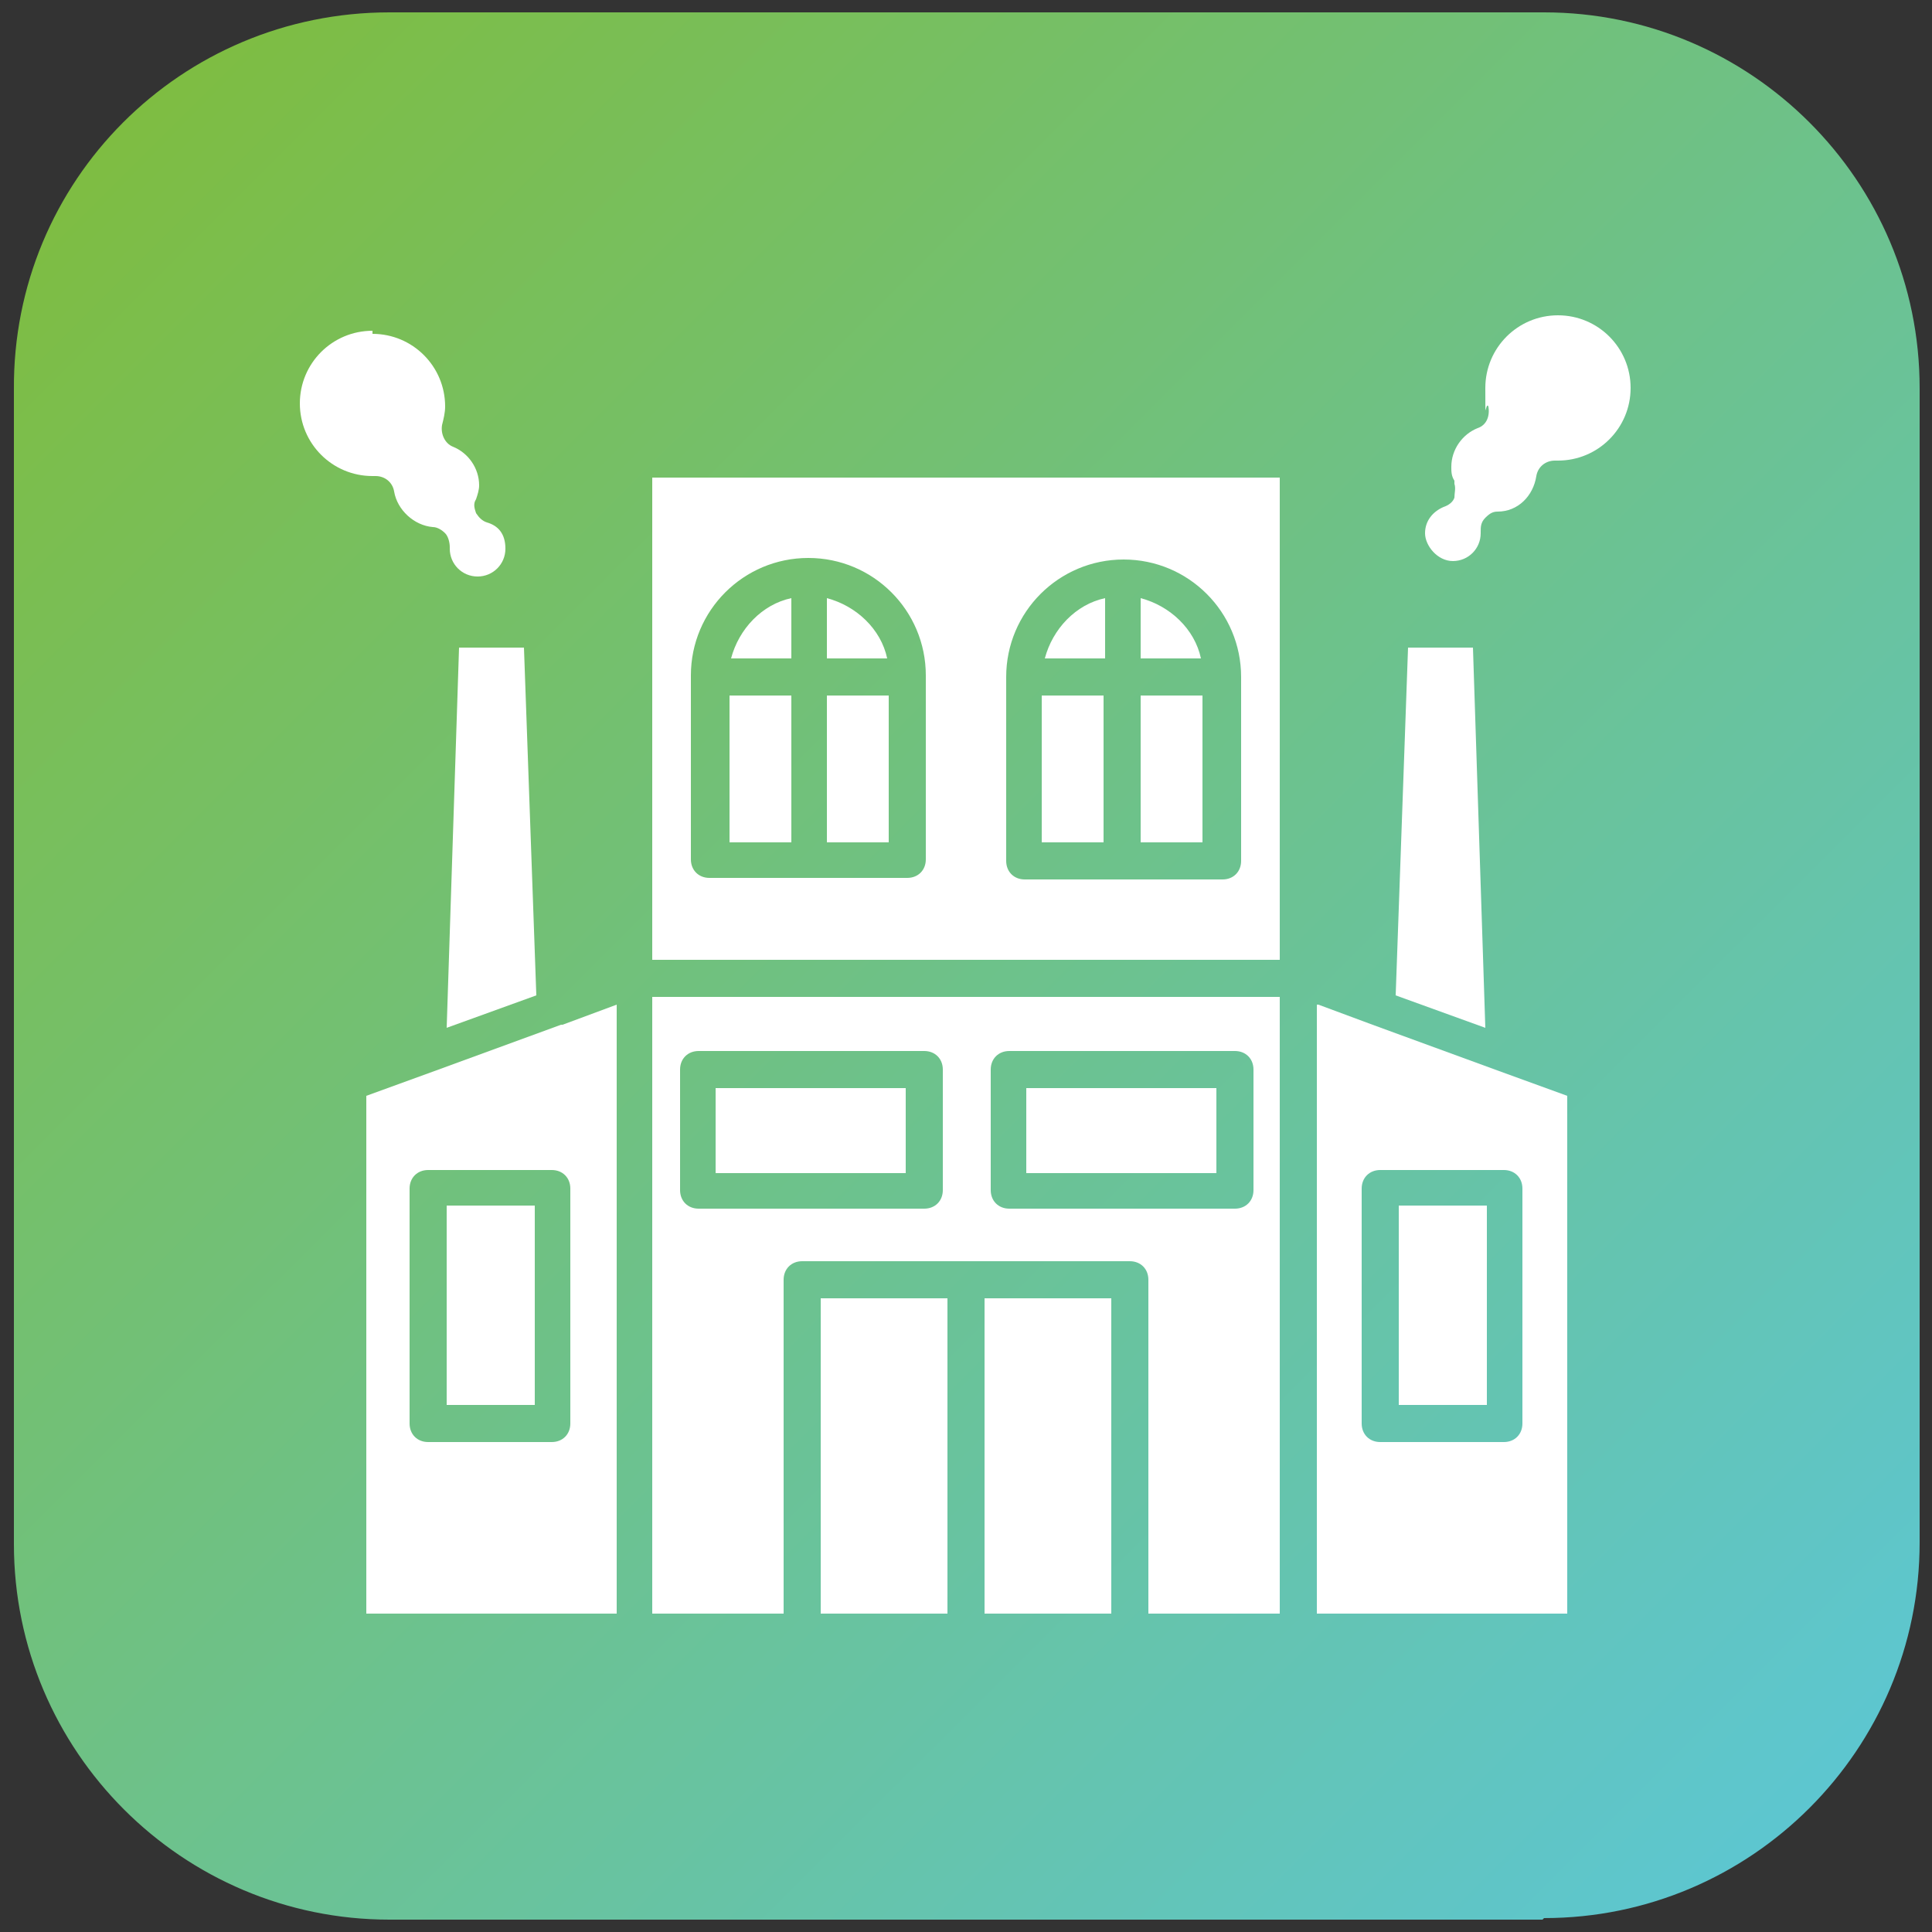 <?xml version="1.0" encoding="UTF-8"?>
<svg xmlns="http://www.w3.org/2000/svg" xmlns:xlink="http://www.w3.org/1999/xlink" id="Layer_1" data-name="Layer 1" viewBox="0 0 125 125">
  <rect x="0" y="0" width="125" height="125" fill="#333333" stroke="none"/>
  <defs>
    <style>
      .cls-1, .cls-2 {
        fill: #fff;
      }

      .cls-2, .cls-3 {
        fill-rule: evenodd;
      }

      .cls-3 {
        fill: url(#linear-gradient);
      }
    </style>
    <linearGradient id="linear-gradient" x1="8" y1="2941" x2="117" y2="2831.9" gradientTransform="translate(0 2949) scale(1 -1)" gradientUnits="userSpaceOnUse">
      <stop offset="0" stop-color="#7ebd42"></stop>
      <stop offset="1" stop-color="#5dc6d0"></stop>
    </linearGradient>
  </defs>
  <g id="Layer_1-2" data-name="Layer 1">
    <path class="cls-3" d="M99.8,124.2H25.2c-13.4,0-24.3-10.9-24.3-24.3V25.2C.8,11.7,11.7.8,25.2.8h74.7c13.4,0,24.3,10.9,24.3,24.3v74.7c0,13.4-10.9,24.3-24.3,24.3Z"></path>
    <g>
      <rect class="cls-1" x="63.7" y="84" width="8.2" height="20.4"></rect>
      <rect class="cls-1" x="53.1" y="84" width="8.2" height="20.4"></rect>
      <rect class="cls-1" x="46.3" y="70.4" width="12.3" height="5.5"></rect>
      <rect class="cls-1" x="66.4" y="70.4" width="12.3" height="5.5"></rect>
      <path class="cls-2" d="M79.9,78.2h-14.6c-.7,0-1.2-.5-1.2-1.2v-7.8c0-.7.5-1.2,1.2-1.2h14.6c.7,0,1.2.5,1.2,1.2v7.8c0,.7-.5,1.2-1.2,1.2h0ZM82.8,64.5h-40.6v39.9h8.5v-21.6c0-.7.5-1.2,1.2-1.2h21.2c.7,0,1.2.5,1.2,1.2v21.6h8.5v-39.9h0ZM61,69.2v7.8c0,.7-.5,1.2-1.2,1.2h-14.6c-.7,0-1.2-.5-1.2-1.2v-7.8c0-.7.5-1.2,1.2-1.2h14.6c.7,0,1.2.5,1.2,1.2Z"></path>
      <rect class="cls-1" x="90.5" y="78" width="5.7" height="12.9"></rect>
      <path class="cls-2" d="M85.2,65v39.4h16.2v-33.5l-4.4-1.6s0,0,0,0l-8.2-3s0,0,0,0l-3.5-1.3h0ZM89.3,75.7h8c.7,0,1.2.5,1.2,1.2v15.2c0,.7-.5,1.2-1.2,1.2h-8c-.7,0-1.2-.5-1.2-1.2v-15.2c0-.7.5-1.2,1.2-1.2Z"></path>
      <path class="cls-2" d="M36.3,66.3l-8.2,3h0s-4.4,1.6-4.4,1.6v33.5h16.2v-39.4l-3.5,1.3h0ZM27.7,75.7h8c.7,0,1.2.5,1.2,1.2v15.2c0,.7-.5,1.2-1.2,1.2h-8c-.7,0-1.2-.5-1.2-1.2v-15.2c0-.7.5-1.2,1.2-1.2Z"></path>
      <rect class="cls-1" x="28.9" y="78" width="5.7" height="12.9"></rect>
      <polygon class="cls-2" points="29.7 41.9 28.9 66.5 34.7 64.4 33.9 41.9 29.7 41.9"></polygon>
      <path class="cls-2" d="M58.7,56.8h-12.8c-.7,0-1.2-.5-1.2-1.2v-11.9h0c0-4.2,3.4-7.6,7.6-7.6s7.6,3.4,7.6,7.6v11.9c0,.7-.5,1.2-1.2,1.2h0ZM42.2,30.9v31.2h40.6v-31.2h-40.6ZM65.1,55.7v-11.9h0c0-4.2,3.4-7.6,7.6-7.6s7.6,3.4,7.6,7.6v11.9c0,.7-.5,1.2-1.2,1.2h-12.8c-.7,0-1.2-.5-1.2-1.2Z"></path>
      <polygon class="cls-2" points="91.1 41.9 90.3 64.4 96.1 66.5 95.3 41.9 91.1 41.9"></polygon>
      <rect class="cls-1" x="73.8" y="45" width="4" height="9.5"></rect>
      <path class="cls-2" d="M73.8,38.7v3.9h3.9c-.4-1.9-2-3.4-3.9-3.9Z"></path>
      <path class="cls-2" d="M71.5,38.7c-1.9.4-3.4,2-3.9,3.9h3.9v-3.9Z"></path>
      <rect class="cls-1" x="67.4" y="45" width="4" height="9.5"></rect>
      <path class="cls-2" d="M53.5,38.7v3.9h3.9c-.4-1.9-2-3.4-3.9-3.9Z"></path>
      <path class="cls-2" d="M51.2,38.7c-1.9.4-3.4,2-3.9,3.9h3.9v-3.9Z"></path>
      <rect class="cls-1" x="47.2" y="45" width="4" height="9.5"></rect>
      <rect class="cls-1" x="53.5" y="45" width="4" height="9.5"></rect>
      <path class="cls-2" d="M94.1,31.3c.1.3,0,.6,0,.9-.1.3-.4.5-.7.6-.7.3-1.2.9-1.2,1.7s.8,1.8,1.8,1.8,1.8-.8,1.8-1.8,0,0,0-.1c0-.3,0-.6.3-.9s.5-.4.8-.4c1.3,0,2.3-1,2.5-2.3.1-.6.6-1,1.2-1,0,0,.1,0,.2,0,2.6,0,4.7-2.1,4.7-4.7s-2.1-4.7-4.7-4.7-4.7,2.1-4.7,4.7,0,.8.2,1.2c.1.6-.1,1.2-.7,1.4-1,.4-1.7,1.4-1.7,2.5,0,.3,0,.6.2.9Z"></path>
      <path class="cls-2" d="M24.1,21.4c-2.6,0-4.7,2.1-4.7,4.7s2.1,4.7,4.7,4.7.1,0,.2,0h0c.6,0,1.1.4,1.2,1,.2,1.2,1.3,2.2,2.5,2.3.3,0,.6.2.8.4.2.2.3.6.3.9,0,0,0,0,0,.1,0,1,.8,1.8,1.8,1.8s1.8-.8,1.8-1.8-.5-1.5-1.2-1.7c-.3-.1-.5-.3-.7-.6-.1-.3-.2-.6,0-.9.1-.3.2-.6.2-.9,0-1.1-.7-2.1-1.7-2.5-.5-.2-.8-.8-.7-1.4.1-.4.2-.8.2-1.2,0-2.6-2.1-4.7-4.7-4.7Z"></path>
    </g>
  </g>
</svg>
